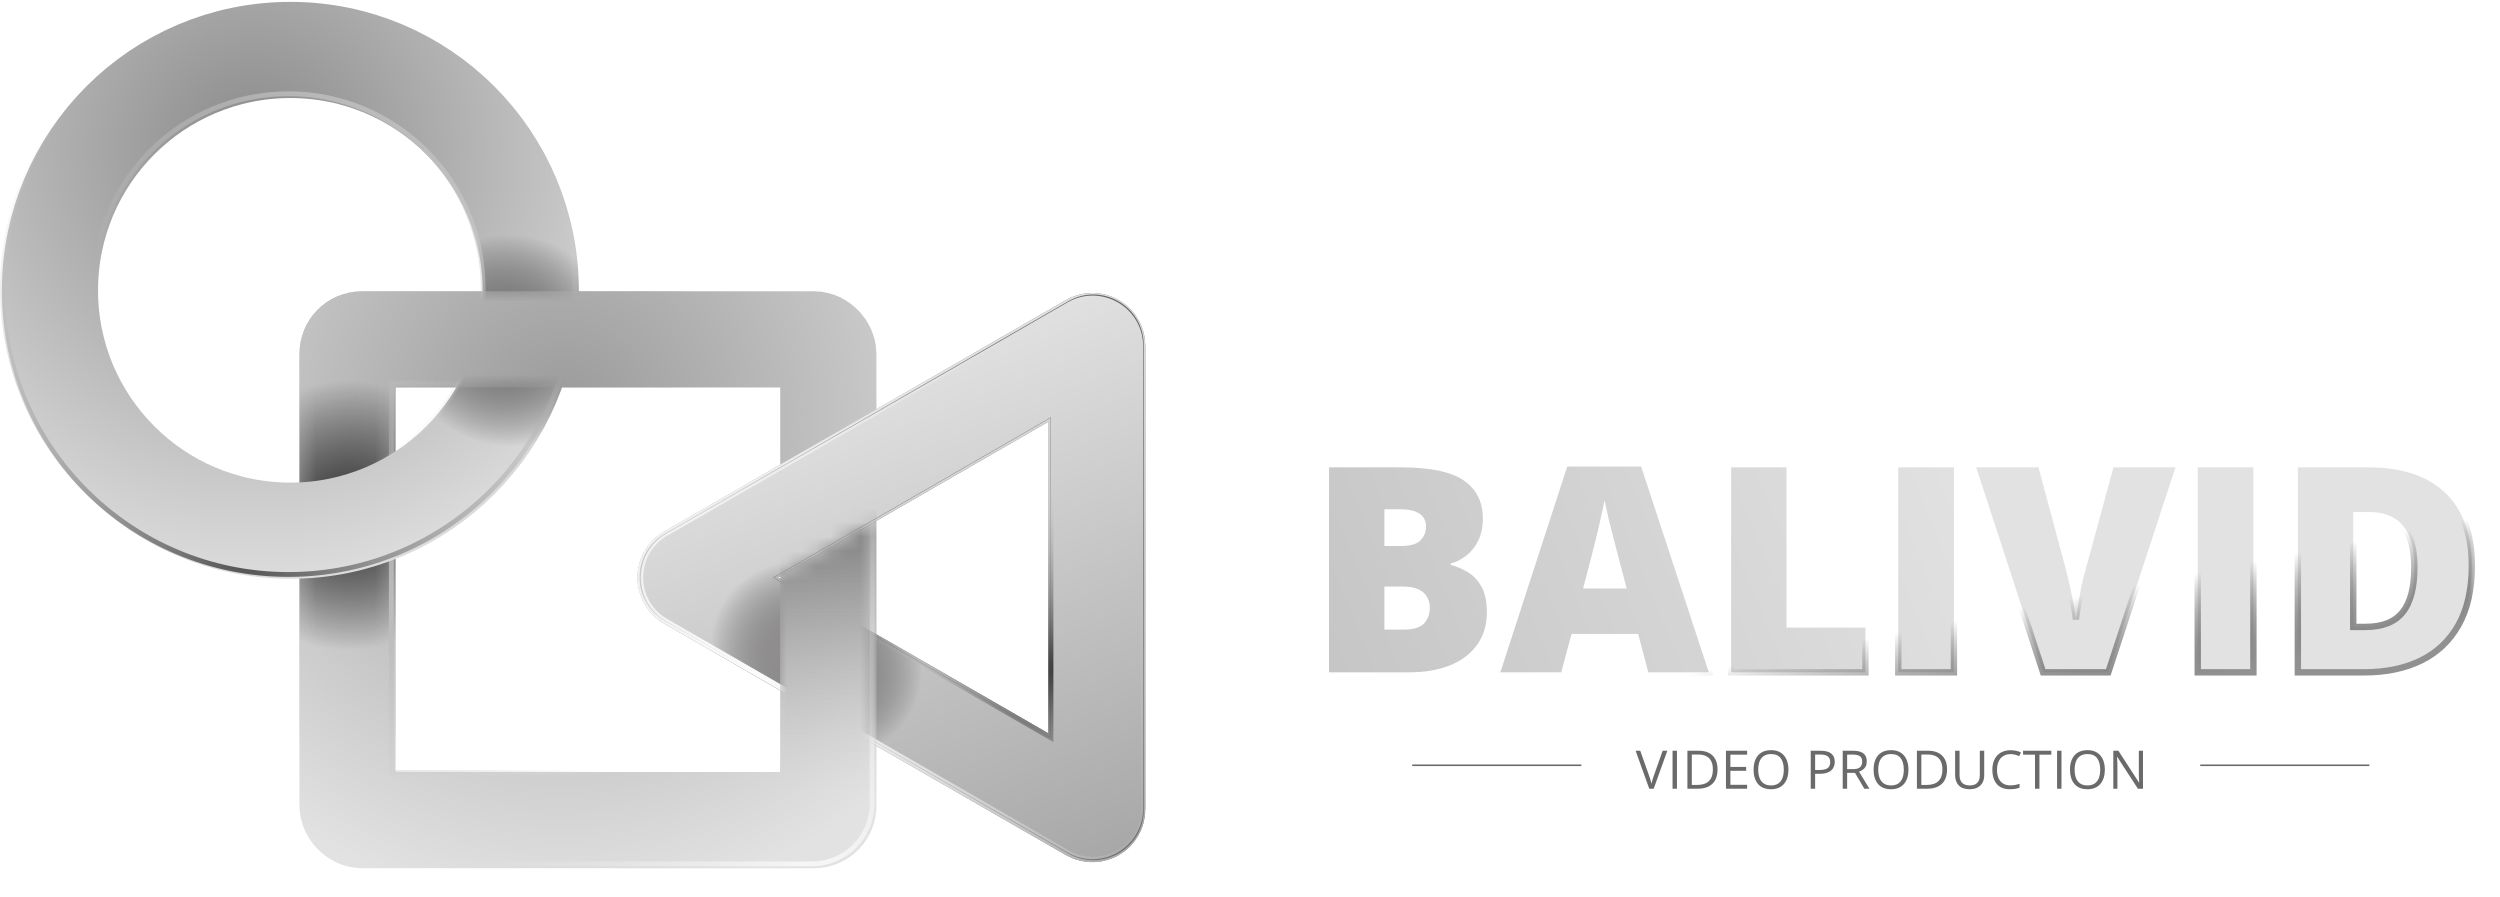<svg width="170" height="61" viewBox="0 0 170 61" fill="none" xmlns="http://www.w3.org/2000/svg">
<path d="M113.378 51.051L112.451 53.633H112.149L111.222 51.051H111.536L112.14 52.752C112.165 52.82 112.187 52.885 112.206 52.948C112.226 53.01 112.243 53.07 112.258 53.128C112.274 53.185 112.287 53.241 112.299 53.296C112.311 53.241 112.324 53.185 112.34 53.128C112.355 53.069 112.373 53.008 112.393 52.946C112.413 52.882 112.435 52.816 112.46 52.746L113.06 51.051H113.378ZM113.733 53.633V51.051H114.033V53.633H113.733ZM116.793 52.317C116.793 52.608 116.74 52.851 116.634 53.047C116.528 53.241 116.374 53.387 116.173 53.486C115.973 53.584 115.73 53.633 115.444 53.633H114.743V51.051H115.521C115.784 51.051 116.01 51.1 116.199 51.196C116.389 51.292 116.535 51.434 116.637 51.622C116.741 51.809 116.793 52.041 116.793 52.317ZM116.476 52.328C116.476 52.096 116.438 51.905 116.36 51.754C116.283 51.604 116.17 51.492 116.021 51.419C115.873 51.345 115.691 51.307 115.475 51.307H115.043V53.375H115.408C115.764 53.375 116.03 53.287 116.208 53.112C116.387 52.937 116.476 52.675 116.476 52.328ZM118.804 53.633H117.366V51.051H118.804V51.316H117.666V52.151H118.738V52.413H117.666V53.368H118.804V53.633ZM121.614 52.339C121.614 52.538 121.589 52.719 121.538 52.882C121.488 53.045 121.412 53.185 121.312 53.303C121.214 53.419 121.091 53.509 120.943 53.573C120.796 53.636 120.626 53.668 120.431 53.668C120.231 53.668 120.056 53.636 119.907 53.573C119.759 53.509 119.635 53.419 119.536 53.301C119.439 53.183 119.365 53.042 119.316 52.879C119.267 52.715 119.243 52.534 119.243 52.335C119.243 52.071 119.287 51.84 119.374 51.641C119.461 51.442 119.593 51.288 119.769 51.177C119.947 51.066 120.169 51.011 120.437 51.011C120.692 51.011 120.907 51.066 121.081 51.175C121.257 51.285 121.389 51.439 121.478 51.638C121.569 51.835 121.614 52.069 121.614 52.339ZM119.559 52.339C119.559 52.558 119.59 52.747 119.653 52.907C119.715 53.067 119.81 53.191 119.939 53.278C120.068 53.365 120.232 53.409 120.431 53.409C120.631 53.409 120.795 53.365 120.922 53.278C121.051 53.191 121.145 53.067 121.206 52.907C121.268 52.747 121.298 52.558 121.298 52.339C121.298 52.005 121.228 51.745 121.088 51.558C120.949 51.37 120.732 51.276 120.437 51.276C120.237 51.276 120.072 51.319 119.942 51.405C119.813 51.491 119.716 51.613 119.653 51.772C119.59 51.93 119.559 52.118 119.559 52.339ZM123.804 51.051C124.137 51.051 124.38 51.117 124.533 51.248C124.687 51.377 124.764 51.563 124.764 51.805C124.764 51.915 124.746 52.019 124.709 52.118C124.674 52.216 124.616 52.302 124.536 52.377C124.456 52.452 124.351 52.511 124.22 52.554C124.091 52.596 123.932 52.618 123.744 52.618H123.429V53.633H123.129V51.051H123.804ZM123.775 51.307H123.429V52.36H123.71C123.875 52.36 124.012 52.342 124.121 52.307C124.232 52.272 124.315 52.215 124.37 52.136C124.426 52.056 124.453 51.95 124.453 51.818C124.453 51.646 124.399 51.518 124.289 51.435C124.18 51.35 124.008 51.307 123.775 51.307ZM126.002 51.051C126.214 51.051 126.388 51.078 126.526 51.131C126.665 51.183 126.769 51.262 126.837 51.369C126.905 51.476 126.939 51.613 126.939 51.779C126.939 51.916 126.915 52.03 126.865 52.121C126.816 52.212 126.751 52.286 126.671 52.342C126.591 52.399 126.506 52.442 126.415 52.473L127.123 53.633H126.773L126.141 52.556H125.605V53.633H125.304V51.051H126.002ZM125.984 51.311H125.605V52.302H126.014C126.225 52.302 126.38 52.259 126.479 52.173C126.579 52.087 126.629 51.96 126.629 51.793C126.629 51.618 126.576 51.493 126.47 51.42C126.365 51.348 126.203 51.311 125.984 51.311ZM129.775 52.339C129.775 52.538 129.75 52.719 129.699 52.882C129.648 53.045 129.573 53.185 129.473 53.303C129.374 53.419 129.251 53.509 129.104 53.573C128.957 53.636 128.786 53.668 128.592 53.668C128.392 53.668 128.217 53.636 128.068 53.573C127.919 53.509 127.796 53.419 127.697 53.301C127.599 53.183 127.526 53.042 127.476 52.879C127.428 52.715 127.404 52.534 127.404 52.335C127.404 52.071 127.447 51.84 127.534 51.641C127.621 51.442 127.753 51.288 127.93 51.177C128.108 51.066 128.33 51.011 128.597 51.011C128.853 51.011 129.067 51.066 129.242 51.175C129.417 51.285 129.549 51.439 129.639 51.638C129.73 51.835 129.775 52.069 129.775 52.339ZM127.72 52.339C127.72 52.558 127.751 52.747 127.813 52.907C127.876 53.067 127.971 53.191 128.099 53.278C128.229 53.365 128.393 53.409 128.592 53.409C128.792 53.409 128.956 53.365 129.083 53.278C129.211 53.191 129.306 53.067 129.367 52.907C129.428 52.747 129.459 52.558 129.459 52.339C129.459 52.005 129.389 51.745 129.249 51.558C129.11 51.37 128.893 51.276 128.597 51.276C128.397 51.276 128.232 51.319 128.103 51.405C127.973 51.491 127.877 51.613 127.813 51.772C127.751 51.93 127.72 52.118 127.72 52.339ZM132.4 52.317C132.4 52.608 132.347 52.851 132.241 53.047C132.135 53.241 131.982 53.387 131.781 53.486C131.58 53.584 131.337 53.633 131.051 53.633H130.35V51.051H131.129C131.392 51.051 131.618 51.1 131.807 51.196C131.997 51.292 132.143 51.434 132.245 51.622C132.349 51.809 132.4 52.041 132.4 52.317ZM132.084 52.328C132.084 52.096 132.045 51.905 131.968 51.754C131.891 51.604 131.778 51.492 131.629 51.419C131.48 51.345 131.299 51.307 131.083 51.307H130.651V53.375H131.016C131.372 53.375 131.638 53.287 131.816 53.112C131.995 52.937 132.084 52.675 132.084 52.328ZM134.927 51.051V52.722C134.927 52.904 134.89 53.067 134.816 53.209C134.743 53.352 134.632 53.464 134.484 53.546C134.335 53.627 134.149 53.668 133.926 53.668C133.607 53.668 133.364 53.582 133.197 53.409C133.031 53.236 132.948 53.004 132.948 52.715V51.051H133.25V52.724C133.25 52.943 133.307 53.111 133.423 53.23C133.539 53.349 133.713 53.409 133.943 53.409C134.101 53.409 134.23 53.38 134.33 53.324C134.431 53.266 134.506 53.186 134.554 53.084C134.604 52.98 134.628 52.861 134.628 52.725V51.051H134.927ZM136.715 51.279C136.573 51.279 136.445 51.304 136.331 51.353C136.218 51.402 136.121 51.472 136.041 51.565C135.962 51.657 135.901 51.768 135.859 51.899C135.817 52.03 135.796 52.177 135.796 52.34C135.796 52.557 135.829 52.745 135.896 52.905C135.964 53.064 136.066 53.187 136.2 53.274C136.335 53.361 136.504 53.405 136.707 53.405C136.822 53.405 136.93 53.396 137.031 53.377C137.134 53.357 137.233 53.332 137.33 53.303V53.564C137.236 53.599 137.137 53.625 137.033 53.642C136.93 53.659 136.807 53.668 136.664 53.668C136.402 53.668 136.182 53.614 136.006 53.506C135.83 53.396 135.698 53.242 135.61 53.043C135.523 52.844 135.48 52.609 135.48 52.339C135.48 52.143 135.507 51.965 135.561 51.804C135.616 51.641 135.696 51.501 135.801 51.383C135.907 51.266 136.036 51.175 136.189 51.112C136.343 51.047 136.52 51.014 136.719 51.014C136.85 51.014 136.976 51.027 137.097 51.053C137.218 51.079 137.327 51.116 137.425 51.164L137.305 51.419C137.223 51.381 137.132 51.349 137.033 51.322C136.936 51.293 136.83 51.279 136.715 51.279ZM138.682 53.633H138.38V51.316H137.568V51.051H139.491V51.316H138.682V53.633ZM139.881 53.633V51.051H140.181V53.633H139.881ZM143.13 52.339C143.13 52.538 143.104 52.719 143.054 52.882C143.003 53.045 142.928 53.185 142.828 53.303C142.729 53.419 142.606 53.509 142.459 53.573C142.312 53.636 142.141 53.668 141.947 53.668C141.747 53.668 141.572 53.636 141.422 53.573C141.274 53.509 141.151 53.419 141.052 53.301C140.954 53.183 140.88 53.042 140.831 52.879C140.783 52.715 140.759 52.534 140.759 52.335C140.759 52.071 140.802 51.84 140.889 51.641C140.976 51.442 141.108 51.288 141.285 51.177C141.462 51.066 141.685 51.011 141.952 51.011C142.208 51.011 142.422 51.066 142.597 51.175C142.772 51.285 142.904 51.439 142.994 51.638C143.084 51.835 143.13 52.069 143.13 52.339ZM141.075 52.339C141.075 52.558 141.106 52.747 141.168 52.907C141.231 53.067 141.326 53.191 141.454 53.278C141.584 53.365 141.748 53.409 141.947 53.409C142.147 53.409 142.311 53.365 142.438 53.278C142.566 53.191 142.661 53.067 142.722 52.907C142.783 52.747 142.814 52.558 142.814 52.339C142.814 52.005 142.744 51.745 142.604 51.558C142.465 51.37 142.248 51.276 141.952 51.276C141.752 51.276 141.587 51.319 141.458 51.405C141.328 51.491 141.232 51.613 141.168 51.772C141.106 51.93 141.075 52.118 141.075 52.339ZM145.723 53.633H145.377L143.97 51.465H143.956C143.96 51.522 143.964 51.588 143.968 51.662C143.973 51.735 143.977 51.814 143.979 51.897C143.983 51.98 143.984 52.064 143.984 52.15V53.633H143.705V51.051H144.05L145.452 53.213H145.464C145.462 53.171 145.459 53.113 145.455 53.038C145.452 52.961 145.448 52.88 145.444 52.792C145.442 52.704 145.441 52.622 145.441 52.547V51.051H145.723V53.633Z" fill="#6A6A6A"/>
<line x1="96.031" y1="52.039" x2="107.53" y2="52.039" stroke="#6A6A6A" stroke-width="0.108"/>
<line x1="149.617" y1="52.039" x2="161.116" y2="52.039" stroke="#6A6A6A" stroke-width="0.108"/>
<g filter="url(#filter0_i_589_63)">
<rect x="23.5" y="22.945" width="32.694" height="32.691" rx="0.981" stroke="url(#paint0_diamond_589_63)" stroke-width="6.539"/>
</g>
<rect x="20.398" y="19.843" width="38.906" height="38.902" rx="4.087" stroke="url(#paint1_diamond_589_63)" stroke-width="0.327"/>
<rect x="26.609" y="26.054" width="26.482" height="26.479" stroke="url(#paint2_diamond_589_63)" stroke-width="0.327"/>
<g filter="url(#filter1_i_589_63)">
<path fill-rule="evenodd" clip-rule="evenodd" d="M46.781 39.558C46.562 39.432 46.562 39.117 46.781 38.991L74.12 23.236C74.338 23.11 74.61 23.267 74.61 23.519L74.61 55.03C74.61 55.281 74.338 55.439 74.12 55.313L46.781 39.558ZM46.846 39.558C46.628 39.432 46.628 39.117 46.846 38.991L74.087 23.292C74.305 23.167 74.577 23.324 74.577 23.576L74.577 54.973C74.577 55.225 74.305 55.382 74.087 55.257L46.846 39.558Z" fill="#676767"/>
</g>
<path fill-rule="evenodd" clip-rule="evenodd" d="M46.781 39.558C46.562 39.432 46.562 39.117 46.781 38.991L74.12 23.236C74.338 23.11 74.61 23.267 74.61 23.519L74.61 55.03C74.61 55.281 74.338 55.439 74.12 55.313L46.781 39.558ZM46.846 39.558C46.628 39.432 46.628 39.117 46.846 38.991L74.087 23.292C74.305 23.167 74.577 23.324 74.577 23.576L74.577 54.973C74.577 55.225 74.305 55.382 74.087 55.257L46.846 39.558Z" stroke="#6F6F6F" stroke-width="6.539"/>
<path fill-rule="evenodd" clip-rule="evenodd" d="M46.781 39.558C46.562 39.432 46.562 39.117 46.781 38.991L74.12 23.236C74.338 23.11 74.61 23.267 74.61 23.519L74.61 55.03C74.61 55.281 74.338 55.439 74.12 55.313L46.781 39.558ZM46.846 39.558C46.628 39.432 46.628 39.117 46.846 38.991L74.087 23.292C74.305 23.167 74.577 23.324 74.577 23.576L74.577 54.973C74.577 55.225 74.305 55.382 74.087 55.257L46.846 39.558Z" stroke="url(#paint3_linear_589_63)" stroke-width="6.539"/>
<path fill-rule="evenodd" clip-rule="evenodd" d="M46.781 39.558C46.562 39.432 46.562 39.117 46.781 38.991L74.12 23.236C74.338 23.11 74.61 23.267 74.61 23.519L74.61 55.03C74.61 55.281 74.338 55.439 74.12 55.313L46.781 39.558ZM46.846 39.558C46.628 39.432 46.628 39.117 46.846 38.991L74.087 23.292C74.305 23.167 74.577 23.324 74.577 23.576L74.577 54.973C74.577 55.225 74.305 55.382 74.087 55.257L46.846 39.558Z" stroke="url(#paint4_radial_589_63)" stroke-width="6.539"/>
<path fill-rule="evenodd" clip-rule="evenodd" d="M52.57 39.277L71.467 28.375L71.467 50.18L52.57 39.277ZM52.614 39.277L71.445 28.413L71.445 50.142L52.614 39.277Z" fill="#676767" stroke="url(#paint5_diamond_589_63)" stroke-width="0.327"/>
<path fill-rule="evenodd" clip-rule="evenodd" d="M45.209 42.237C42.917 40.916 42.917 37.609 45.209 36.288L72.629 20.489C74.917 19.17 77.775 20.822 77.775 23.463L77.775 55.062C77.775 57.703 74.917 59.355 72.629 58.036L45.209 42.237ZM45.296 42.237C43.004 40.916 43.004 37.609 45.296 36.288L72.585 20.564C74.874 19.246 77.732 20.897 77.732 23.539L77.732 54.987C77.732 57.628 74.874 59.28 72.585 57.961L45.296 42.237Z" fill="#676767" stroke="url(#paint6_diamond_589_63)" stroke-width="0.327"/>
<mask id="mask0_589_63" style="mask-type:alpha" maskUnits="userSpaceOnUse" x="42" y="35" width="18" height="24">
<path d="M52.929 39.255L59.468 35.484V58.907H42.32V52.369H52.929V39.255Z" fill="#676767"/>
</mask>
<g mask="url(#mask0_589_63)">
<g filter="url(#filter2_i_589_63)">
<rect x="23.5" y="22.945" width="32.694" height="32.691" rx="0.981" stroke="url(#paint7_diamond_589_63)" stroke-width="6.539"/>
<rect x="23.5" y="22.945" width="32.694" height="32.691" rx="0.981" stroke="url(#paint8_linear_589_63)" stroke-width="6.539"/>
</g>
<rect x="20.398" y="19.843" width="38.906" height="38.902" rx="4.087" stroke="url(#paint9_diamond_589_63)" stroke-width="0.327"/>
<rect x="26.609" y="26.054" width="26.482" height="26.479" stroke="url(#paint10_diamond_589_63)" stroke-width="0.327"/>
</g>
<mask id="mask1_589_63" style="mask-type:alpha" maskUnits="userSpaceOnUse" x="20" y="19" width="7" height="32">
<path d="M20.234 19.664H26.773V50.181H20.234V19.664Z" fill="#676767"/>
</mask>
<g mask="url(#mask1_589_63)">
<g filter="url(#filter3_i_589_63)">
<rect x="23.5" y="22.945" width="32.694" height="32.691" rx="0.981" stroke="url(#paint11_diamond_589_63)" stroke-width="6.539"/>
<rect x="23.5" y="22.945" width="32.694" height="32.691" rx="0.981" stroke="url(#paint12_radial_589_63)" stroke-width="6.539"/>
</g>
<rect x="20.398" y="19.843" width="38.906" height="38.902" rx="4.087" stroke="url(#paint13_diamond_589_63)" stroke-width="0.327"/>
<rect x="26.609" y="26.054" width="26.482" height="26.479" stroke="url(#paint14_diamond_589_63)" stroke-width="0.327"/>
</g>
<g filter="url(#filter4_i_589_63)">
<ellipse cx="19.613" cy="19.611" rx="16.347" ry="16.345" stroke="url(#paint15_diamond_589_63)" stroke-width="6.539"/>
<ellipse cx="19.613" cy="19.611" rx="16.347" ry="16.345" stroke="url(#paint16_radial_589_63)" stroke-width="6.539"/>
</g>
<path d="M39.069 19.614C39.069 30.357 30.36 39.065 19.616 39.065C8.873 39.065 0.163 30.357 0.163 19.614C0.163 8.872 8.873 0.163 19.616 0.163C30.36 0.163 39.069 8.872 39.069 19.614Z" stroke="url(#paint17_diamond_589_63)" stroke-width="0.327"/>
<path d="M32.856 19.614C32.856 26.926 26.928 32.854 19.615 32.854C12.303 32.854 6.374 26.926 6.374 19.614C6.374 12.302 12.303 6.374 19.615 6.374C26.928 6.374 32.856 12.302 32.856 19.614Z" stroke="url(#paint18_diamond_589_63)" stroke-width="0.327"/>
<mask id="mask2_589_63" style="mask-type:alpha" maskUnits="userSpaceOnUse" x="26" y="19" width="21" height="8">
<rect x="26.453" y="19.68" width="19.845" height="6.538" fill="#676767"/>
</mask>
<g mask="url(#mask2_589_63)">
<g filter="url(#filter5_i_589_63)">
<rect x="23.516" y="22.945" width="32.694" height="32.691" rx="0.981" stroke="url(#paint19_diamond_589_63)" stroke-width="6.539"/>
</g>
<rect x="20.406" y="19.843" width="38.906" height="38.902" rx="4.087" stroke="url(#paint20_diamond_589_63)" stroke-width="0.327"/>
<rect x="26.617" y="26.054" width="26.482" height="26.479" stroke="url(#paint21_diamond_589_63)" stroke-width="0.327"/>
</g>
<mask id="path-25-outside-1_589_63" maskUnits="userSpaceOnUse" x="89.477" y="30.719" width="79" height="16" fill="black">
<rect fill="white" x="89.477" y="30.719" width="79" height="16"/>
<path d="M90.373 31.78H95.235C97.25 31.78 98.686 32.078 99.544 32.676C100.403 33.273 100.832 34.132 100.832 35.25C100.832 35.86 100.72 36.378 100.498 36.804C100.282 37.23 100.005 37.567 99.668 37.815C99.338 38.063 98.998 38.231 98.648 38.32V38.416C99.03 38.511 99.408 38.67 99.783 38.892C100.164 39.108 100.479 39.436 100.727 39.874C100.981 40.306 101.108 40.895 101.108 41.638C101.108 42.483 100.892 43.211 100.46 43.821C100.034 44.432 99.424 44.902 98.629 45.233C97.835 45.557 96.891 45.719 95.798 45.719H90.373V31.78ZM94.139 37.129H95.273C95.896 37.129 96.335 37.001 96.589 36.747C96.843 36.486 96.97 36.172 96.97 35.803C96.97 35.422 96.824 35.133 96.532 34.936C96.246 34.732 95.801 34.63 95.197 34.63H94.139V37.129ZM94.139 39.884V42.811H95.464C96.119 42.811 96.576 42.671 96.837 42.391C97.097 42.105 97.228 41.749 97.228 41.324C97.228 41.076 97.171 40.844 97.056 40.627C96.948 40.405 96.761 40.227 96.494 40.094C96.227 39.954 95.858 39.884 95.388 39.884H94.139ZM112.082 45.719L111.396 43.106H106.867L106.161 45.719H102.023L106.571 31.723H111.596L116.201 45.719H112.082ZM110.614 40.017L110.013 37.729C109.95 37.481 109.857 37.129 109.737 36.671C109.616 36.207 109.495 35.73 109.374 35.241C109.26 34.745 109.171 34.338 109.107 34.02C109.05 34.338 108.967 34.732 108.859 35.203C108.758 35.666 108.65 36.127 108.535 36.585C108.427 37.043 108.332 37.424 108.249 37.729L107.649 40.017H110.614ZM117.717 45.719V31.78H121.483V42.677H126.85V45.719H117.717ZM129.081 45.719V31.78H132.867V45.719H129.081ZM147.931 31.78L143.364 45.719H138.93L134.382 31.78H138.616L140.513 38.845C140.583 39.112 140.662 39.455 140.751 39.874C140.847 40.287 140.932 40.701 141.009 41.114C141.091 41.527 141.142 41.864 141.161 42.124C141.187 41.864 141.234 41.53 141.304 41.123C141.374 40.717 141.45 40.31 141.533 39.903C141.622 39.49 141.705 39.15 141.781 38.883L143.716 31.78H147.931ZM149.446 45.719V31.78H153.232V45.719H149.446ZM168.086 38.454C168.086 40.075 167.784 41.422 167.18 42.496C166.576 43.57 165.724 44.378 164.625 44.918C163.532 45.452 162.245 45.719 160.764 45.719H156.254V31.78H161.078C162.578 31.78 163.849 32.037 164.892 32.552C165.934 33.067 166.726 33.82 167.266 34.812C167.812 35.803 168.086 37.017 168.086 38.454ZM164.177 38.587C164.177 37.742 164.062 37.043 163.834 36.49C163.611 35.93 163.274 35.514 162.823 35.241C162.372 34.961 161.803 34.821 161.116 34.821H160.02V42.63H160.859C162.003 42.63 162.842 42.299 163.376 41.638C163.91 40.971 164.177 39.954 164.177 38.587Z"/>
</mask>
<path d="M90.373 31.78H95.235C97.25 31.78 98.686 32.078 99.544 32.676C100.403 33.273 100.832 34.132 100.832 35.25C100.832 35.86 100.72 36.378 100.498 36.804C100.282 37.23 100.005 37.567 99.668 37.815C99.338 38.063 98.998 38.231 98.648 38.32V38.416C99.03 38.511 99.408 38.67 99.783 38.892C100.164 39.108 100.479 39.436 100.727 39.874C100.981 40.306 101.108 40.895 101.108 41.638C101.108 42.483 100.892 43.211 100.46 43.821C100.034 44.432 99.424 44.902 98.629 45.233C97.835 45.557 96.891 45.719 95.798 45.719H90.373V31.78ZM94.139 37.129H95.273C95.896 37.129 96.335 37.001 96.589 36.747C96.843 36.486 96.97 36.172 96.97 35.803C96.97 35.422 96.824 35.133 96.532 34.936C96.246 34.732 95.801 34.63 95.197 34.63H94.139V37.129ZM94.139 39.884V42.811H95.464C96.119 42.811 96.576 42.671 96.837 42.391C97.097 42.105 97.228 41.749 97.228 41.324C97.228 41.076 97.171 40.844 97.056 40.627C96.948 40.405 96.761 40.227 96.494 40.094C96.227 39.954 95.858 39.884 95.388 39.884H94.139ZM112.082 45.719L111.396 43.106H106.867L106.161 45.719H102.023L106.571 31.723H111.596L116.201 45.719H112.082ZM110.614 40.017L110.013 37.729C109.95 37.481 109.857 37.129 109.737 36.671C109.616 36.207 109.495 35.73 109.374 35.241C109.26 34.745 109.171 34.338 109.107 34.02C109.05 34.338 108.967 34.732 108.859 35.203C108.758 35.666 108.65 36.127 108.535 36.585C108.427 37.043 108.332 37.424 108.249 37.729L107.649 40.017H110.614ZM117.717 45.719V31.78H121.483V42.677H126.85V45.719H117.717ZM129.081 45.719V31.78H132.867V45.719H129.081ZM147.931 31.78L143.364 45.719H138.93L134.382 31.78H138.616L140.513 38.845C140.583 39.112 140.662 39.455 140.751 39.874C140.847 40.287 140.932 40.701 141.009 41.114C141.091 41.527 141.142 41.864 141.161 42.124C141.187 41.864 141.234 41.53 141.304 41.123C141.374 40.717 141.45 40.31 141.533 39.903C141.622 39.49 141.705 39.15 141.781 38.883L143.716 31.78H147.931ZM149.446 45.719V31.78H153.232V45.719H149.446ZM168.086 38.454C168.086 40.075 167.784 41.422 167.18 42.496C166.576 43.57 165.724 44.378 164.625 44.918C163.532 45.452 162.245 45.719 160.764 45.719H156.254V31.78H161.078C162.578 31.78 163.849 32.037 164.892 32.552C165.934 33.067 166.726 33.82 167.266 34.812C167.812 35.803 168.086 37.017 168.086 38.454ZM164.177 38.587C164.177 37.742 164.062 37.043 163.834 36.49C163.611 35.93 163.274 35.514 162.823 35.241C162.372 34.961 161.803 34.821 161.116 34.821H160.02V42.63H160.859C162.003 42.63 162.842 42.299 163.376 41.638C163.91 40.971 164.177 39.954 164.177 38.587Z" fill="url(#paint22_linear_589_63)"/>
<path d="M90.373 31.78V31.563H90.156V31.78H90.373ZM100.498 36.804L100.306 36.704L100.304 36.706L100.498 36.804ZM99.668 37.815L99.54 37.64L99.538 37.641L99.668 37.815ZM98.648 38.32L98.595 38.11L98.431 38.152V38.32H98.648ZM98.648 38.416H98.431V38.585L98.596 38.626L98.648 38.416ZM99.783 38.892L99.672 39.079L99.676 39.081L99.783 38.892ZM100.727 39.874L100.538 39.981L100.54 39.984L100.727 39.874ZM100.46 43.821L100.283 43.696L100.282 43.697L100.46 43.821ZM98.629 45.233L98.711 45.433L98.713 45.433L98.629 45.233ZM90.373 45.719H90.156V45.936H90.373V45.719ZM94.139 37.129H93.922V37.345H94.139V37.129ZM96.589 36.747L96.742 36.901L96.744 36.899L96.589 36.747ZM96.532 34.936L96.406 35.112L96.41 35.115L96.532 34.936ZM94.139 34.63V34.413H93.922V34.63H94.139ZM94.139 39.884V39.667H93.922V39.884H94.139ZM94.139 42.811H93.922V43.028H94.139V42.811ZM96.837 42.391L96.996 42.539L96.997 42.537L96.837 42.391ZM97.056 40.627L96.861 40.722L96.864 40.729L97.056 40.627ZM96.494 40.094L96.393 40.286L96.397 40.288L96.494 40.094ZM90.373 31.997H95.235V31.563H90.373V31.997ZM95.235 31.997C97.24 31.997 98.62 32.296 99.421 32.854L99.668 32.498C98.753 31.861 97.26 31.563 95.235 31.563V31.997ZM99.421 32.854C100.216 33.408 100.615 34.197 100.615 35.25H101.049C101.049 34.066 100.589 33.139 99.668 32.498L99.421 32.854ZM100.615 35.25C100.615 35.835 100.508 36.316 100.306 36.704L100.69 36.905C100.933 36.441 101.049 35.886 101.049 35.25H100.615ZM100.304 36.706C100.102 37.106 99.846 37.415 99.54 37.64L99.797 37.99C100.165 37.719 100.462 37.354 100.691 36.903L100.304 36.706ZM99.538 37.641C99.227 37.875 98.913 38.029 98.595 38.11L98.702 38.531C99.083 38.434 99.449 38.251 99.799 37.989L99.538 37.641ZM98.431 38.32V38.416H98.865V38.32H98.431ZM98.596 38.626C98.955 38.716 99.313 38.866 99.672 39.079L99.894 38.706C99.502 38.474 99.105 38.306 98.701 38.205L98.596 38.626ZM99.676 39.081C100.018 39.275 100.306 39.572 100.538 39.981L100.916 39.767C100.651 39.3 100.31 38.942 99.89 38.703L99.676 39.081ZM100.54 39.984C100.767 40.371 100.891 40.916 100.891 41.638H101.325C101.325 40.873 101.195 40.242 100.914 39.764L100.54 39.984ZM100.891 41.638C100.891 42.445 100.686 43.127 100.283 43.696L100.637 43.947C101.098 43.295 101.325 42.522 101.325 41.638H100.891ZM100.282 43.697C99.883 44.269 99.308 44.715 98.546 45.032L98.713 45.433C99.539 45.089 100.185 44.595 100.638 43.946L100.282 43.697ZM98.547 45.032C97.785 45.343 96.87 45.502 95.798 45.502V45.936C96.912 45.936 97.885 45.771 98.711 45.433L98.547 45.032ZM95.798 45.502H90.373V45.936H95.798V45.502ZM90.59 45.719V31.78H90.156V45.719H90.59ZM94.139 37.345H95.273V36.911H94.139V37.345ZM95.273 37.345C95.915 37.345 96.426 37.217 96.742 36.901L96.436 36.594C96.243 36.786 95.878 36.911 95.273 36.911V37.345ZM96.744 36.899C97.039 36.597 97.187 36.228 97.187 35.803H96.753C96.753 36.116 96.648 36.376 96.434 36.596L96.744 36.899ZM97.187 35.803C97.187 35.357 97.011 34.997 96.653 34.756L96.41 35.115C96.638 35.269 96.753 35.487 96.753 35.803H97.187ZM96.657 34.759C96.317 34.516 95.817 34.413 95.197 34.413V34.847C95.785 34.847 96.175 34.948 96.406 35.112L96.657 34.759ZM95.197 34.413H94.139V34.847H95.197V34.413ZM93.922 34.63V37.129H94.356V34.63H93.922ZM93.922 39.884V42.811H94.356V39.884H93.922ZM94.139 43.028H95.464V42.594H94.139V43.028ZM95.464 43.028C96.138 43.028 96.673 42.886 96.996 42.539L96.678 42.243C96.48 42.456 96.099 42.594 95.464 42.594V43.028ZM96.997 42.537C97.298 42.207 97.445 41.797 97.445 41.324H97.011C97.011 41.701 96.897 42.003 96.677 42.245L96.997 42.537ZM97.445 41.324C97.445 41.041 97.379 40.774 97.248 40.526L96.864 40.729C96.962 40.913 97.011 41.111 97.011 41.324H97.445ZM97.251 40.533C97.118 40.259 96.891 40.05 96.591 39.9L96.397 40.288C96.63 40.404 96.778 40.551 96.861 40.722L97.251 40.533ZM96.594 39.901C96.284 39.739 95.875 39.667 95.388 39.667V40.101C95.841 40.101 96.17 40.169 96.393 40.286L96.594 39.901ZM95.388 39.667H94.139V40.101H95.388V39.667ZM112.082 45.719L111.872 45.774L111.915 45.936H112.082V45.719ZM111.396 43.106L111.605 43.051L111.563 42.889H111.396V43.106ZM106.867 43.106V42.889H106.701L106.657 43.05L106.867 43.106ZM106.161 45.719V45.936H106.327L106.371 45.775L106.161 45.719ZM102.023 45.719L101.817 45.652L101.725 45.936H102.023V45.719ZM106.571 31.723V31.506H106.414L106.365 31.655L106.571 31.723ZM111.596 31.723L111.802 31.655L111.753 31.506H111.596V31.723ZM116.201 45.719V45.936H116.501L116.407 45.651L116.201 45.719ZM110.614 40.017V40.234H110.895L110.824 39.962L110.614 40.017ZM110.013 37.729L109.803 37.783L109.803 37.784L110.013 37.729ZM109.737 36.671L109.527 36.725L109.527 36.726L109.737 36.671ZM109.374 35.241L109.163 35.289L109.164 35.293L109.374 35.241ZM109.107 34.02L109.32 33.978L108.894 33.982L109.107 34.02ZM108.859 35.203L108.648 35.154L108.648 35.156L108.859 35.203ZM108.535 36.585L108.325 36.532L108.324 36.535L108.535 36.585ZM108.249 37.729L108.04 37.672L108.039 37.674L108.249 37.729ZM107.649 40.017L107.439 39.962L107.367 40.234H107.649V40.017ZM112.292 45.664L111.605 43.051L111.186 43.161L111.872 45.774L112.292 45.664ZM111.396 42.889H106.867V43.323H111.396V42.889ZM106.657 43.05L105.952 45.662L106.371 45.775L107.076 43.163L106.657 43.05ZM106.161 45.502H102.023V45.936H106.161V45.502ZM102.23 45.786L106.778 31.79L106.365 31.655L101.817 45.652L102.23 45.786ZM106.571 31.939H111.596V31.506H106.571V31.939ZM111.39 31.79L115.995 45.787L116.407 45.651L111.802 31.655L111.39 31.79ZM116.201 45.502H112.082V45.936H116.201V45.502ZM110.824 39.962L110.223 37.674L109.803 37.784L110.404 40.072L110.824 39.962ZM110.223 37.675C110.159 37.427 110.067 37.073 109.946 36.615L109.527 36.726C109.648 37.184 109.74 37.536 109.803 37.783L110.223 37.675ZM109.947 36.616C109.826 36.153 109.705 35.677 109.585 35.189L109.164 35.293C109.285 35.783 109.406 36.261 109.527 36.725L109.947 36.616ZM109.586 35.192C109.472 34.697 109.383 34.293 109.32 33.978L108.895 34.063C108.959 34.384 109.048 34.793 109.163 35.289L109.586 35.192ZM108.894 33.982C108.837 34.295 108.756 34.685 108.648 35.154L109.071 35.251C109.179 34.779 109.263 34.381 109.321 34.059L108.894 33.982ZM108.648 35.156C108.546 35.618 108.439 36.077 108.325 36.532L108.746 36.638C108.861 36.178 108.969 35.715 109.071 35.249L108.648 35.156ZM108.324 36.535C108.216 36.992 108.122 37.37 108.04 37.672L108.459 37.786C108.542 37.478 108.638 37.094 108.746 36.635L108.324 36.535ZM108.039 37.674L107.439 39.962L107.858 40.072L108.459 37.784L108.039 37.674ZM107.649 40.234H110.614V39.8H107.649V40.234ZM117.717 45.719H117.5V45.936H117.717V45.719ZM117.717 31.78V31.563H117.5V31.78H117.717ZM121.483 31.78H121.7V31.563H121.483V31.78ZM121.483 42.677H121.266V42.894H121.483V42.677ZM126.85 42.677H127.067V42.46H126.85V42.677ZM126.85 45.719V45.936H127.067V45.719H126.85ZM117.934 45.719V31.78H117.5V45.719H117.934ZM117.717 31.997H121.483V31.563H117.717V31.997ZM121.266 31.78V42.677H121.7V31.78H121.266ZM121.483 42.894H126.85V42.46H121.483V42.894ZM126.633 42.677V45.719H127.067V42.677H126.633ZM126.85 45.502H117.717V45.936H126.85V45.502ZM129.081 45.719H128.864V45.936H129.081V45.719ZM129.081 31.78V31.563H128.864V31.78H129.081ZM132.867 31.78H133.083V31.563H132.867V31.78ZM132.867 45.719V45.936H133.083V45.719H132.867ZM129.298 45.719V31.78H128.864V45.719H129.298ZM129.081 31.997H132.867V31.563H129.081V31.997ZM132.65 31.78V45.719H133.083V31.78H132.65ZM132.867 45.502H129.081V45.936H132.867V45.502ZM147.931 31.78L148.137 31.847L148.23 31.563H147.931V31.78ZM143.364 45.719V45.936H143.521L143.57 45.786L143.364 45.719ZM138.93 45.719L138.724 45.786L138.773 45.936H138.93V45.719ZM134.382 31.78V31.563H134.083L134.176 31.847L134.382 31.78ZM138.616 31.78L138.825 31.724L138.782 31.563H138.616V31.78ZM140.513 38.845L140.723 38.79L140.722 38.788L140.513 38.845ZM140.751 39.874L140.539 39.919L140.54 39.923L140.751 39.874ZM141.009 41.114L140.795 41.153L140.796 41.156L141.009 41.114ZM141.161 42.124L140.945 42.14L141.377 42.145L141.161 42.124ZM141.304 41.123L141.09 41.087L141.304 41.123ZM141.533 39.903L141.321 39.857L141.32 39.86L141.533 39.903ZM141.781 38.883L141.99 38.942L141.99 38.94L141.781 38.883ZM143.716 31.78V31.563H143.551L143.507 31.723L143.716 31.78ZM147.724 31.712L143.157 45.651L143.57 45.786L148.137 31.847L147.724 31.712ZM143.364 45.502H138.93V45.936H143.364V45.502ZM139.137 45.651L134.589 31.712L134.176 31.847L138.724 45.786L139.137 45.651ZM134.382 31.997H138.616V31.563H134.382V31.997ZM138.406 31.836L140.303 38.901L140.722 38.788L138.825 31.724L138.406 31.836ZM140.303 38.9C140.372 39.162 140.45 39.502 140.539 39.919L140.964 39.829C140.874 39.408 140.794 39.061 140.723 38.79L140.303 38.9ZM140.54 39.923C140.635 40.333 140.72 40.743 140.795 41.153L141.222 41.074C141.145 40.658 141.059 40.242 140.963 39.825L140.54 39.923ZM140.796 41.156C140.878 41.565 140.927 41.892 140.945 42.14L141.378 42.108C141.358 41.835 141.305 41.489 141.221 41.071L140.796 41.156ZM141.377 42.145C141.402 41.892 141.449 41.564 141.518 41.16L141.09 41.087C141.02 41.496 140.971 41.835 140.945 42.103L141.377 42.145ZM141.518 41.16C141.588 40.755 141.663 40.351 141.746 39.946L141.32 39.86C141.237 40.269 141.161 40.678 141.09 41.087L141.518 41.16ZM141.745 39.949C141.834 39.538 141.915 39.203 141.99 38.942L141.572 38.823C141.494 39.096 141.411 39.441 141.321 39.857L141.745 39.949ZM141.99 38.94L143.926 31.837L143.507 31.723L141.572 38.826L141.99 38.94ZM143.716 31.997H147.931V31.563H143.716V31.997ZM149.446 45.719H149.229V45.936H149.446V45.719ZM149.446 31.78V31.563H149.229V31.78H149.446ZM153.232 31.78H153.448V31.563H153.232V31.78ZM153.232 45.719V45.936H153.448V45.719H153.232ZM149.663 45.719V31.78H149.229V45.719H149.663ZM149.446 31.997H153.232V31.563H149.446V31.997ZM153.015 31.78V45.719H153.448V31.78H153.015ZM153.232 45.502H149.446V45.936H153.232V45.502ZM164.625 44.918L164.72 45.113L164.721 45.113L164.625 44.918ZM156.254 45.719H156.037V45.936H156.254V45.719ZM156.254 31.78V31.563H156.037V31.78H156.254ZM167.266 34.812L167.075 34.916L167.076 34.916L167.266 34.812ZM163.834 36.49L163.632 36.57L163.633 36.573L163.834 36.49ZM162.823 35.241L162.709 35.425L162.711 35.426L162.823 35.241ZM160.02 34.821V34.604H159.803V34.821H160.02ZM160.02 42.63H159.803V42.847H160.02V42.63ZM163.376 41.638L163.545 41.774L163.545 41.774L163.376 41.638ZM167.869 38.454C167.869 40.049 167.572 41.357 166.991 42.39L167.369 42.602C167.996 41.487 168.303 40.1 168.303 38.454H167.869ZM166.991 42.39C166.408 43.426 165.589 44.202 164.529 44.723L164.721 45.113C165.86 44.553 166.744 43.715 167.369 42.602L166.991 42.39ZM164.53 44.723C163.472 45.24 162.219 45.502 160.764 45.502V45.936C162.27 45.936 163.591 45.664 164.72 45.113L164.53 44.723ZM160.764 45.502H156.254V45.936H160.764V45.502ZM156.471 45.719V31.78H156.037V45.719H156.471ZM156.254 31.997H161.078V31.563H156.254V31.997ZM161.078 31.997C162.554 31.997 163.791 32.25 164.796 32.747L164.988 32.358C163.908 31.824 162.602 31.563 161.078 31.563V31.997ZM164.796 32.747C165.799 33.242 166.557 33.964 167.075 34.916L167.456 34.708C166.894 33.676 166.069 32.892 164.988 32.358L164.796 32.747ZM167.076 34.916C167.601 35.868 167.869 37.044 167.869 38.454H168.303C168.303 36.99 168.024 35.738 167.456 34.707L167.076 34.916ZM164.394 38.587C164.394 37.724 164.277 36.995 164.034 36.407L163.633 36.573C163.847 37.091 163.96 37.759 163.96 38.587H164.394ZM164.035 36.41C163.798 35.813 163.433 35.356 162.935 35.055L162.711 35.426C163.116 35.672 163.424 36.048 163.632 36.57L164.035 36.41ZM162.937 35.056C162.443 34.75 161.832 34.604 161.116 34.604V35.038C161.774 35.038 162.3 35.172 162.709 35.425L162.937 35.056ZM161.116 34.604H160.02V35.038H161.116V34.604ZM159.803 34.821V42.63H160.237V34.821H159.803ZM160.02 42.847H160.859V42.413H160.02V42.847ZM160.859 42.847C162.044 42.847 162.956 42.503 163.545 41.774L163.207 41.502C162.728 42.096 161.962 42.413 160.859 42.413V42.847ZM163.545 41.774C164.124 41.051 164.394 39.975 164.394 38.587H163.96C163.96 39.932 163.696 40.891 163.206 41.503L163.545 41.774Z" fill="url(#paint23_linear_589_63)" mask="url(#path-25-outside-1_589_63)"/>
<defs>
<filter id="filter0_i_589_63" x="20.234" y="19.68" width="39.357" height="39.357" filterUnits="userSpaceOnUse" color-interpolation-filters="sRGB">
<feFlood flood-opacity="0" result="BackgroundImageFix"/>
<feBlend mode="normal" in="SourceGraphic" in2="BackgroundImageFix" result="shape"/>
<feColorMatrix in="SourceAlpha" type="matrix" values="0 0 0 0 0 0 0 0 0 0 0 0 0 0 0 0 0 0 127 0" result="hardAlpha"/>
<feOffset dx="0.131" dy="0.131"/>
<feGaussianBlur stdDeviation="0.981"/>
<feComposite in2="hardAlpha" operator="arithmetic" k2="-1" k3="1"/>
<feColorMatrix type="matrix" values="0 0 0 0 0 0 0 0 0 0 0 0 0 0 0 0 0 0 0.4 0"/>
<feBlend mode="normal" in2="shape" result="effect1_innerShadow_589_63"/>
</filter>
<filter id="filter1_i_589_63" x="43.344" y="19.914" width="34.67" height="38.849" filterUnits="userSpaceOnUse" color-interpolation-filters="sRGB">
<feFlood flood-opacity="0" result="BackgroundImageFix"/>
<feBlend mode="normal" in="SourceGraphic" in2="BackgroundImageFix" result="shape"/>
<feColorMatrix in="SourceAlpha" type="matrix" values="0 0 0 0 0 0 0 0 0 0 0 0 0 0 0 0 0 0 127 0" result="hardAlpha"/>
<feOffset dx="0.131" dy="0.131"/>
<feGaussianBlur stdDeviation="0.981"/>
<feComposite in2="hardAlpha" operator="arithmetic" k2="-1" k3="1"/>
<feColorMatrix type="matrix" values="0 0 0 0 0 0 0 0 0 0 0 0 0 0 0 0 0 0 0.25 0"/>
<feBlend mode="normal" in2="shape" result="effect1_innerShadow_589_63"/>
</filter>
<filter id="filter2_i_589_63" x="20.234" y="19.68" width="39.357" height="39.357" filterUnits="userSpaceOnUse" color-interpolation-filters="sRGB">
<feFlood flood-opacity="0" result="BackgroundImageFix"/>
<feBlend mode="normal" in="SourceGraphic" in2="BackgroundImageFix" result="shape"/>
<feColorMatrix in="SourceAlpha" type="matrix" values="0 0 0 0 0 0 0 0 0 0 0 0 0 0 0 0 0 0 127 0" result="hardAlpha"/>
<feOffset dx="0.131" dy="0.131"/>
<feGaussianBlur stdDeviation="0.981"/>
<feComposite in2="hardAlpha" operator="arithmetic" k2="-1" k3="1"/>
<feColorMatrix type="matrix" values="0 0 0 0 0 0 0 0 0 0 0 0 0 0 0 0 0 0 0.4 0"/>
<feBlend mode="normal" in2="shape" result="effect1_innerShadow_589_63"/>
</filter>
<filter id="filter3_i_589_63" x="20.234" y="19.68" width="39.357" height="39.357" filterUnits="userSpaceOnUse" color-interpolation-filters="sRGB">
<feFlood flood-opacity="0" result="BackgroundImageFix"/>
<feBlend mode="normal" in="SourceGraphic" in2="BackgroundImageFix" result="shape"/>
<feColorMatrix in="SourceAlpha" type="matrix" values="0 0 0 0 0 0 0 0 0 0 0 0 0 0 0 0 0 0 127 0" result="hardAlpha"/>
<feOffset dx="0.131" dy="0.131"/>
<feGaussianBlur stdDeviation="0.981"/>
<feComposite in2="hardAlpha" operator="arithmetic" k2="-1" k3="1"/>
<feColorMatrix type="matrix" values="0 0 0 0 0 0 0 0 0 0 0 0 0 0 0 0 0 0 0.4 0"/>
<feBlend mode="normal" in2="shape" result="effect1_innerShadow_589_63"/>
</filter>
<filter id="filter4_i_589_63" x="0" y="0" width="39.357" height="39.357" filterUnits="userSpaceOnUse" color-interpolation-filters="sRGB">
<feFlood flood-opacity="0" result="BackgroundImageFix"/>
<feBlend mode="normal" in="SourceGraphic" in2="BackgroundImageFix" result="shape"/>
<feColorMatrix in="SourceAlpha" type="matrix" values="0 0 0 0 0 0 0 0 0 0 0 0 0 0 0 0 0 0 127 0" result="hardAlpha"/>
<feOffset dx="0.131" dy="0.131"/>
<feGaussianBlur stdDeviation="0.981"/>
<feComposite in2="hardAlpha" operator="arithmetic" k2="-1" k3="1"/>
<feColorMatrix type="matrix" values="0 0 0 0 0 0 0 0 0 0 0 0 0 0 0 0 0 0 0.4 0"/>
<feBlend mode="normal" in2="shape" result="effect1_innerShadow_589_63"/>
</filter>
<filter id="filter5_i_589_63" x="20.25" y="19.68" width="39.357" height="39.357" filterUnits="userSpaceOnUse" color-interpolation-filters="sRGB">
<feFlood flood-opacity="0" result="BackgroundImageFix"/>
<feBlend mode="normal" in="SourceGraphic" in2="BackgroundImageFix" result="shape"/>
<feColorMatrix in="SourceAlpha" type="matrix" values="0 0 0 0 0 0 0 0 0 0 0 0 0 0 0 0 0 0 127 0" result="hardAlpha"/>
<feOffset dx="0.131" dy="0.131"/>
<feGaussianBlur stdDeviation="0.981"/>
<feComposite in2="hardAlpha" operator="arithmetic" k2="-1" k3="1"/>
<feColorMatrix type="matrix" values="0 0 0 0 0 0 0 0 0 0 0 0 0 0 0 0 0 0 0.4 0"/>
<feBlend mode="normal" in2="shape" result="effect1_innerShadow_589_63"/>
</filter>
<radialGradient id="paint0_diamond_589_63" cx="0" cy="0" r="1" gradientUnits="userSpaceOnUse" gradientTransform="translate(38.196 27.914) rotate(76.987) scale(33.686 33.689)">
<stop stop-color="#9A9A9A"/>
<stop offset="1" stop-color="#E3E2E2"/>
</radialGradient>
<radialGradient id="paint1_diamond_589_63" cx="0" cy="0" r="1" gradientUnits="userSpaceOnUse" gradientTransform="translate(55.217 58.238) rotate(-138.104) scale(25.211 25.211)">
<stop stop-color="#F7F7F7"/>
<stop offset="1" stop-color="#E3E2E2" stop-opacity="0"/>
</radialGradient>
<radialGradient id="paint2_diamond_589_63" cx="0" cy="0" r="1" gradientUnits="userSpaceOnUse" gradientTransform="translate(27.263 43.004) scale(16.396 18.66)">
<stop stop-color="#BBBBBB"/>
<stop offset="1" stop-color="#E3E2E2" stop-opacity="0"/>
</radialGradient>
<linearGradient id="paint3_linear_589_63" x1="81.841" y1="76.763" x2="60.456" y2="24.245" gradientUnits="userSpaceOnUse">
<stop stop-color="#898989"/>
<stop offset="1" stop-color="#E3E2E2"/>
</linearGradient>
<radialGradient id="paint4_radial_589_63" cx="0" cy="0" r="1" gradientUnits="userSpaceOnUse" gradientTransform="translate(55.509 44.807) rotate(-59.208) scale(6.45 7.436)">
<stop stop-color="#ACA7A7"/>
<stop offset="1" stop-opacity="0"/>
</radialGradient>
<radialGradient id="paint5_diamond_589_63" cx="0" cy="0" r="1" gradientUnits="userSpaceOnUse" gradientTransform="translate(72.054 45.47) rotate(-141.661) scale(12.794 14.758)">
<stop stop-color="#353535"/>
<stop offset="1" stop-color="#E3E2E2" stop-opacity="0"/>
</radialGradient>
<radialGradient id="paint6_diamond_589_63" cx="0" cy="0" r="1" gradientUnits="userSpaceOnUse" gradientTransform="translate(51.274 46.635) rotate(-15.545) scale(27.508 31.702)">
<stop stop-color="white"/>
<stop offset="1" stop-color="white" stop-opacity="0"/>
</radialGradient>
<radialGradient id="paint7_diamond_589_63" cx="0" cy="0" r="1" gradientUnits="userSpaceOnUse" gradientTransform="translate(38.196 27.914) rotate(76.987) scale(33.686 33.689)">
<stop stop-color="#9A9A9A"/>
<stop offset="1" stop-color="#E3E2E2"/>
</radialGradient>
<linearGradient id="paint8_linear_589_63" x1="58.172" y1="30.987" x2="58.172" y2="53.527" gradientUnits="userSpaceOnUse">
<stop stop-color="#545454"/>
<stop offset="1" stop-color="#CACACA" stop-opacity="0"/>
</linearGradient>
<radialGradient id="paint9_diamond_589_63" cx="0" cy="0" r="1" gradientUnits="userSpaceOnUse" gradientTransform="translate(55.217 58.238) rotate(-138.104) scale(25.211 25.211)">
<stop stop-color="#F7F7F7"/>
<stop offset="1" stop-color="#E3E2E2" stop-opacity="0"/>
</radialGradient>
<radialGradient id="paint10_diamond_589_63" cx="0" cy="0" r="1" gradientUnits="userSpaceOnUse" gradientTransform="translate(27.263 43.004) scale(16.396 18.66)">
<stop stop-color="#BBBBBB"/>
<stop offset="1" stop-color="#E3E2E2" stop-opacity="0"/>
</radialGradient>
<radialGradient id="paint11_diamond_589_63" cx="0" cy="0" r="1" gradientUnits="userSpaceOnUse" gradientTransform="translate(38.196 27.914) rotate(76.987) scale(33.686 33.689)">
<stop stop-color="#9A9A9A"/>
<stop offset="1" stop-color="#E3E2E2"/>
</radialGradient>
<radialGradient id="paint12_radial_589_63" cx="0" cy="0" r="1" gradientUnits="userSpaceOnUse" gradientTransform="translate(23.5 34.926) rotate(18.691) scale(9.181 9.18)">
<stop stop-color="#303030"/>
<stop offset="1" stop-opacity="0"/>
</radialGradient>
<radialGradient id="paint13_diamond_589_63" cx="0" cy="0" r="1" gradientUnits="userSpaceOnUse" gradientTransform="translate(55.217 58.238) rotate(-138.104) scale(25.211 25.211)">
<stop stop-color="#F7F7F7"/>
<stop offset="1" stop-color="#E3E2E2" stop-opacity="0"/>
</radialGradient>
<radialGradient id="paint14_diamond_589_63" cx="0" cy="0" r="1" gradientUnits="userSpaceOnUse" gradientTransform="translate(27.263 43.004) scale(16.396 18.66)">
<stop stop-color="#BBBBBB"/>
<stop offset="1" stop-color="#E3E2E2" stop-opacity="0"/>
</radialGradient>
<radialGradient id="paint15_diamond_589_63" cx="0" cy="0" r="1" gradientUnits="userSpaceOnUse" gradientTransform="translate(17.136 9.849) rotate(-114.734) scale(31.587 31.589)">
<stop stop-color="#8A8A8A"/>
<stop offset="1" stop-color="#E3E2E2"/>
</radialGradient>
<radialGradient id="paint16_radial_589_63" cx="0" cy="0" r="1" gradientUnits="userSpaceOnUse" gradientTransform="translate(34.537 23.044) rotate(-177.015) scale(7.219 7.218)">
<stop stop-color="#7C7C7C"/>
<stop offset="1" stop-color="#0B0B0B" stop-opacity="0"/>
</radialGradient>
<radialGradient id="paint17_diamond_589_63" cx="0" cy="0" r="1" gradientUnits="userSpaceOnUse" gradientTransform="translate(16.674 38.003) rotate(-90) scale(33.116 33.119)">
<stop stop-color="#515151"/>
<stop offset="1" stop-color="#E3E2E2" stop-opacity="0"/>
</radialGradient>
<radialGradient id="paint18_diamond_589_63" cx="0" cy="0" r="1" gradientUnits="userSpaceOnUse" gradientTransform="translate(25.566 11.425) rotate(120.35) scale(20.058 20.059)">
<stop stop-color="#B9B9B9"/>
<stop offset="1" stop-color="#E3E2E2" stop-opacity="0"/>
</radialGradient>
<radialGradient id="paint19_diamond_589_63" cx="0" cy="0" r="1" gradientUnits="userSpaceOnUse" gradientTransform="translate(38.212 27.914) rotate(76.987) scale(33.686 33.689)">
<stop stop-color="#9A9A9A"/>
<stop offset="1" stop-color="#E3E2E2"/>
</radialGradient>
<radialGradient id="paint20_diamond_589_63" cx="0" cy="0" r="1" gradientUnits="userSpaceOnUse" gradientTransform="translate(55.225 58.238) rotate(-138.104) scale(25.211 25.211)">
<stop stop-color="#F7F7F7"/>
<stop offset="1" stop-color="#E3E2E2" stop-opacity="0"/>
</radialGradient>
<radialGradient id="paint21_diamond_589_63" cx="0" cy="0" r="1" gradientUnits="userSpaceOnUse" gradientTransform="translate(27.27 43.004) scale(16.396 18.66)">
<stop stop-color="#BBBBBB"/>
<stop offset="1" stop-color="#E3E2E2" stop-opacity="0"/>
</radialGradient>
<linearGradient id="paint22_linear_589_63" x1="54.999" y1="73.464" x2="137.46" y2="39.883" gradientUnits="userSpaceOnUse">
<stop stop-color="#ABABAB"/>
<stop offset="1" stop-color="#E3E2E2"/>
</linearGradient>
<linearGradient id="paint23_linear_589_63" x1="146.718" y1="46.658" x2="144.052" y2="33.27" gradientUnits="userSpaceOnUse">
<stop stop-color="#919191"/>
<stop offset="0.516" stop-opacity="0"/>
</linearGradient>
</defs>
</svg>
